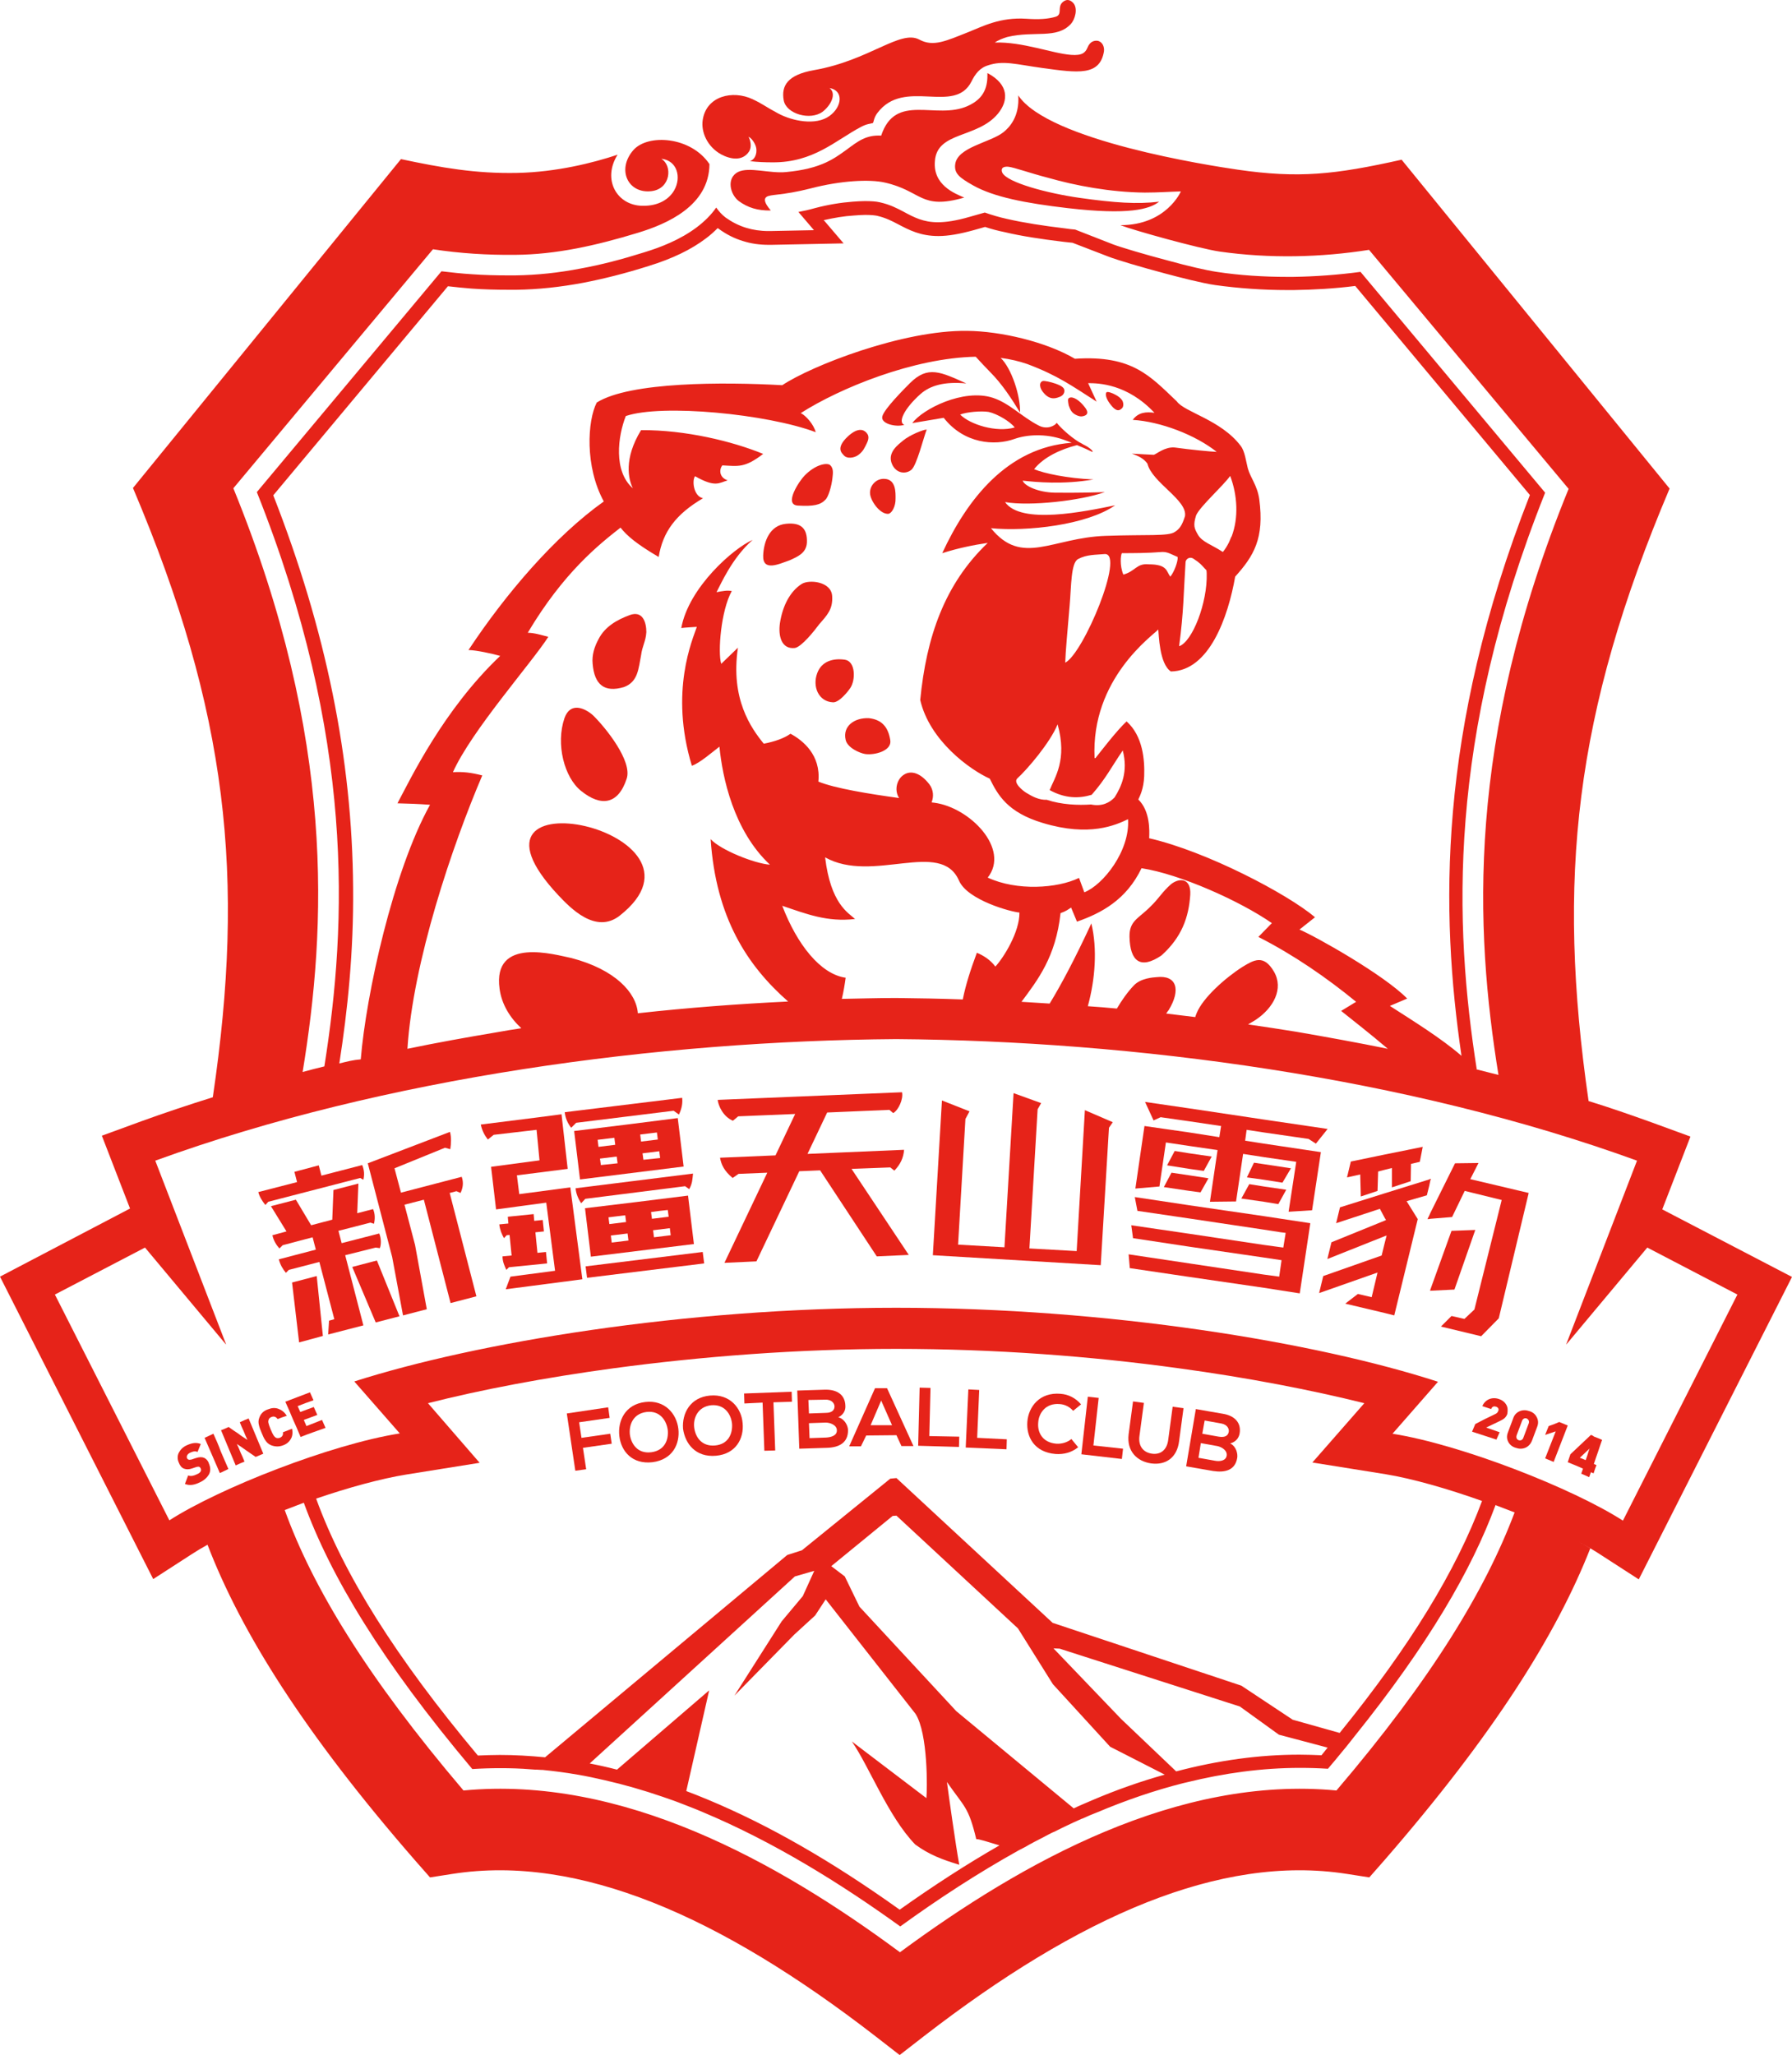 <svg xmlns="http://www.w3.org/2000/svg" xmlns:xlink="http://www.w3.org/1999/xlink" viewBox="94.7 49.911 610.5 699.889" xml:space="preserve"><g><path fill-rule="evenodd" clip-rule="evenodd" fill="#E62319" d="M369.6,234.7c0.2-5-2.2-6.9-7.1-6.4c-5.5,0.5-7.6,5.9-7.8,10.8 c-0.2,5.6,5.4,2.9,9.1,1.6C366.4,239.5,369.4,238.3,369.6,234.7z"/><path fill-rule="evenodd" clip-rule="evenodd" fill="#E62319" d="M402.3,200c-1.4,1.2-5.5,4-3.7,8c1.4,3.2,4.7,3.5,6.6,1.9 c1.8-1.5,4.1-10.8,5.2-13.7C409.3,196.2,404.7,198,402.3,200z"/><path fill-rule="evenodd" clip-rule="evenodd" fill="#E62319" d="M382.6,274.6c-4.1-0.6-8,0.5-9.5,4.6c-1.7,4.6,0.5,9.7,5.4,9.9 c2.1,0.1,5.1-3.7,5.9-4.9C386.2,281.5,386.2,275.2,382.6,274.6z"/><path fill-rule="evenodd" clip-rule="evenodd" fill="#E62319" d="M378.2,252.9c-0.3-5-7.9-5.7-10.4-4.1c-3.9,2.5-6.5,7.4-7.4,13.4 c-0.6,4.3,0.5,8.9,5.1,8.4c2.3-0.4,6.6-5.8,8.3-8.1C376.5,259.4,378.5,257.4,378.2,252.9z"/><path fill-rule="evenodd" clip-rule="evenodd" fill="#E62319" d="M387.2,204.8c1.6-1.2,2.1-2.5,2.8-3.9c1.1-2.2,0.3-3.1-0.1-3.6 c-0.9-1-2.8-2-6.3,1.2c-4.3,4-2.1,5.7-1.5,6.4C383.2,206.3,385.8,205.9,387.2,204.8z"/><path fill-rule="evenodd" clip-rule="evenodd" fill="#E62319" d="M396.1,213c-3.1-0.2-5.1,2.5-5,4.8c0,2.5,3.4,7.4,6.3,7.1 c1.1-0.2,2.5-2.5,2.4-5.3C399.8,217.8,400,213.2,396.1,213z"/><path fill-rule="evenodd" clip-rule="evenodd" fill="#E62319" d="M366.5,222.1c5.4,0.3,7.7-0.2,9.4-2c1-0.9,2.1-4.6,2.4-7.4 c0.2-1.7,0.4-3.3-0.8-4.4c-1.1-0.9-5.1-0.2-8.8,3.7C367.2,213.5,361.5,221.8,366.5,222.1z"/><path fill-rule="evenodd" clip-rule="evenodd" fill="#E62319" d="M390.7,294.5c-4.9-0.2-9,2.7-7.9,7.4c0.6,2.7,4.8,4.5,6.6,4.8 c3.3,0.5,9.2-1.1,8.6-4.7C397.3,297.6,395.2,295,390.7,294.5z"/><path fill-rule="evenodd" clip-rule="evenodd" fill="#E62319" d="M476.9,189c0.7-0.6,0.6-2.1,0-2.9c-0.7-0.9-1.4-1.3-2.1-1.7 c-1.2-0.7-2.8-1.2-3.1-0.9c-0.6,0.5-0.2,2.4,1.6,4.5C475.4,190.6,476.4,189.4,476.9,189z"/><path fill-rule="evenodd" clip-rule="evenodd" fill="#E62319" d="M455.9,185c1.4-0.6,1.7-2,1.2-2.8c-0.7-0.9-1.7-1.2-2.7-1.6 c-1.7-0.6-4-1.1-4.5-0.9c-1.2,0.4-1.3,2.4,0.7,4.4C452.9,186.5,455,185.3,455.9,185z"/><path fill-rule="evenodd" clip-rule="evenodd" fill="#E62319" d="M460,190.3c0.7,0.8,2.4,1.6,3.4,1.4c0.6-0.1,3-0.5,0.8-3.2 c-1.7-2.2-3.9-3.7-5.2-3.1c-0.7,0.3-0.4,1.4-0.2,2.6C459.1,188.7,459.2,189.4,460,190.3z"/><path fill-rule="evenodd" clip-rule="evenodd" fill="#E62319" d="M402.8,194.6c-2.3-0.8-0.1-5.5,5.5-10.5c3.3-2.9,8.1-4.3,15.6-3.6 c-8.7-3.9-13.1-6.2-19.2-0.1c-1.9,1.9-8.8,8.8-9.4,11.3C394.6,194.2,399.9,195.5,402.8,194.6z"/><path fill-rule="evenodd" clip-rule="evenodd" fill="#E62319" d="M309.2,259.4c-4.3,1.6-8.4,3.9-10.6,8.2c-1.4,2.6-2.3,5.4-2,8.4 c0.6,7.1,4,9.9,10.7,7.9c4.8-1.8,4.9-6.3,5.8-10.8c0.4-3.2,1.6-4.7,1.8-7.9C314.9,262.1,313.8,257.7,309.2,259.4z"/><path fill-rule="evenodd" clip-rule="evenodd" fill="#E62319" d="M292.7,319.3c6.7,5.4,12.6,4.7,15.5-4.2c2-6-7.2-17.4-11.5-21.6 c-2.7-2.4-7.7-4.7-9.7,1C284,303.3,286.9,314.7,292.7,319.3z"/><path fill-rule="evenodd" clip-rule="evenodd" fill="#E62319" d="M285,354.9c3.8,4,12.6,13.4,20.9,6.8 C342.6,332.7,244.5,311.8,285,354.9z"/><path fill-rule="evenodd" clip-rule="evenodd" fill="#E62319" d="M493.7,351c-3.1,2.7-4.1,4.8-7,7.6c-4.1,4.2-7.3,4.8-7.2,10.4 c0.2,8.3,3.7,11.2,10.9,6.3c6.9-6.2,9.3-13,9.8-20.7C500.5,349.1,496.7,348.7,493.7,351z"/><path fill-rule="evenodd" clip-rule="evenodd" fill="#E62319" d="M661,461.8l9.6-24.8l-13.4-4.9c-7-2.5-14.1-5-21.3-7.2l0,0 C625,349.4,631,293,663.5,216.3l-91.3-112c-22.8,5.1-35.1,6.4-55.8,3.4c-9.7-1.4-64.6-9.9-74.8-25.3c0.5,7.2-3,10.9-5,12.5 c-4.5,3.6-15.9,5.1-16.5,11.1c-0.3,3,1.4,4.4,6.2,7.1c7,3.9,17.6,6,32.2,7.7c20.7,2.4,27.8,0.4,31.1-2.2c-7.5,0.9-15,0.4-27.1-1.3 c-11.2-1.6-24.5-5.2-26.3-8.5c-0.4-0.8-0.6-2.3,2-2.1c2,0.2,7.1,2.1,13.7,3.8c9.1,2.6,21.1,4.9,32.8,5c4.8,0,8.4-0.3,12.3-0.4 c0,0-4.9,11.5-20.6,11.5c4.3,1.7,26.9,8,33.9,9c16.9,2.4,34.4,2,50.8-0.6l68,81.4C594,302.3,597.2,366.5,605.2,416 c-2.7-0.7-5.5-1.4-8.3-2.1c0.3,0.1,0.6,0.1,0.9,0.2c-7.7-49.1-10.2-112.4,23.3-196.4l-62.9-75.2c-7.5,1-15.2,1.6-23,1.7 c-0.7,0-1.4,0-2,0c-8.1,0-16.1-0.5-24-1.7c-3.4-0.5-9.9-2-16.4-3.8c-8-2.1-16.4-4.6-19-5.6l-12.8-5c-1.1-0.1-2.2-0.2-3.4-0.4 c-7.5-0.9-14-1.9-19.7-3.2c-2.8-0.6-5.4-1.4-7.7-2.2l-5.3,1.5c-4.5,1.3-7.9,1.8-10.7,1.8c-4.9,0-8-1.6-11.7-3.6 c-2.1-1.1-4.5-2.4-8.1-3.2c-1.3-0.3-3-0.4-5.1-0.4c-1.3,0-2.6,0.1-4.1,0.2c-4,0.3-8.4,1-12.9,2.2c-2.1,0.6-4,1-5.6,1.3l5.3,6.2 l-14.9,0.3c-0.2,0-0.4,0-0.6,0c-2.8,0-5.3-0.4-7.6-1.1c-2.6-0.8-4.9-2-7-3.5c-1.2-0.9-2.3-2.1-3.2-3.4c-1.8,2.6-4.1,4.8-6.6,6.7 c-5.7,4.3-12.5,6.9-18.1,8.6c-7.3,2.3-14.5,4.2-21.7,5.5c-7.3,1.4-14.6,2.2-22.1,2.3c-0.7,0-1.5,0-2.2,0c-4.3,0-8.5-0.1-12.6-0.4 c-3.4-0.2-6.9-0.6-10.3-1l-62.9,75.2c33.3,83.6,30.8,146.6,23,195.6l0,0c-2.5,0.6-4.9,1.2-7.4,1.9l0,0 c8.1-49.3,11.3-113.2-23.6-198.8l68-81.4c9.1,1.4,18.5,2,28,1.9c14-0.1,27.7-3.2,41.8-7.5c9.9-3,24.3-9.2,24.4-23.4 c-6.3-9.4-20.9-10.4-25.9-4.8c-5.8,6.6-1.9,15,6.2,14c6.5-0.8,7.2-8.7,3.3-11h0.1c5.3,0.6,6.8,6.3,4.3,10.7 c-1.7,3-5.3,5.4-10.8,5.3c-8.8-0.1-13.8-9-8.5-17.4l0,0c-8.4,2.8-20.8,5.9-34.1,6.2c-14.3,0.3-26-1.8-39.7-4.7l-91.3,112 c32.4,76.4,38.3,132.5,27.2,207.5c-8.3,2.6-16.4,5.3-24.4,8.2l-13.4,4.9l9.6,24.8l-44.3,23.2l52.2,103l13-8.4 c1.7-1.1,3.5-2.2,5.5-3.3c11.4,29.7,32.9,64.1,70.7,107.5l5.1,5.8l7.7-1.2c21.8-3.4,44.5,0.4,68.1,9.7 c24.5,9.7,49.8,25.4,75.7,45.4l8.5,6.6l8.5-6.6c25.9-20,51.2-35.7,75.7-45.4c23.5-9.3,46.3-13.1,68.1-9.7l7.7,1.2l5.1-5.8 c37.2-42.8,58.6-76.8,70.2-106.3c-1.3-0.7-2.6-1.5-4-2.2c2.8,1.5,5.4,3,7.5,4.4l13,8.4l52.2-103L661,461.8z M210.3,412.1 c2.8-17.9,4.9-37.9,4.7-59.8c-0.3-43.9-9.2-87.7-27.2-133.7l59.5-71.2c2.7,0.3,5.4,0.6,8.1,0.8c4.1,0.3,8.5,0.4,12.9,0.4 c0.7,0,1.5,0,2.3,0c7.4-0.1,14.9-0.9,22.9-2.4c6.7-1.3,14-3.1,22.2-5.7c8.1-2.5,14.5-5.6,19.5-9.4c1.5-1.1,2.8-2.3,4-3.5 c0.1,0.1,0.2,0.1,0.3,0.2c2.6,1.9,5.3,3.3,8.3,4.2c2.8,0.9,5.7,1.3,8.9,1.3c0.2,0,0.4,0,0.7,0l14.9-0.3l9.8-0.2l-6.4-7.5l-0.4-0.4 c3.5-0.8,7-1.4,10.4-1.6c1.4-0.1,2.6-0.2,3.8-0.2l0,0c2.3,0,3.5,0.2,4,0.3c3,0.7,5.1,1.8,7,2.8c4,2.1,7.8,4.1,13.9,4.1 c3.4,0,7.3-0.7,12-2l3.9-1.1c2.1,0.7,4.3,1.3,6.8,1.8c5.5,1.3,11.9,2.3,20.2,3.3c1,0.1,1.9,0.2,2.8,0.3l12.2,4.7 c2.8,1.1,11.2,3.6,19.5,5.8c4.5,1.2,12.6,3.3,16.9,3.9c7.9,1.1,16.2,1.7,24.6,1.7c0.7,0,1.4,0,2.1,0c6.9-0.1,14-0.5,21-1.4 l59.5,71.2c-31.7,80.8-30.4,142.6-23.3,191c-6.9-6-16.5-11.9-24.4-17l5.9-2.5c-7.9-8.1-31.4-21.3-36.7-23.5l5.3-4.2 c-9.5-8-36.9-22.4-56.5-26.9c0.1-2.5,0.4-9.2-3.7-13.2c0.6-1.3,1.8-3.6,2-7.9c0.2-5.5-0.4-13.7-6-18.7c-3.5,3.3-8.6,10-10.6,12.5 h-0.3c-1.3-27,19.8-41.7,21.7-43.8c0.2,1.5,0.3,11.7,4.3,14.3c13.1-0.2,19.5-18.6,21.9-32.3c6.3-7,10-13,8.2-26.4 c-0.7-4.8-3-7.2-3.9-10.5c-0.6-2.3-1-5.8-2.4-7.6c-6.7-8.9-19.2-11.5-21.8-15.2c-9.1-8.6-15.1-15.8-34.7-14.5 c-9.9-5.8-25.3-9.4-36.7-9.5c-22-0.3-53.1,11.9-63,18.5c-19.9-1.1-51.8-1.2-63.2,5.9c-3.2,6.2-4.1,21.8,2.4,33.7 c-16.6,11.8-33.4,31.4-46.1,50.6c2.5,0,8.4,1.3,10.8,2c-19.4,18.4-30.6,42-35,50.2c4,0.1,6.9,0.2,11.1,0.5 c-12.6,22.7-21.8,64.7-23.6,86.7C215,410.9,212.7,411.5,210.3,412.1L210.3,412.1z M528.7,380.8c-3.5-6-6.9-3.9-10.7-1.6 c-6.1,3.9-13.5,10.6-15.6,15.7c-0.2,0.5-0.4,1-0.5,1.4c-3.3-0.4-6.6-0.8-9.9-1.2c0.3-0.4,0.5-0.8,0.8-1.1c4.3-7,2.8-12.1-4.1-11.3 c-1.1,0.1-5.3,0.3-7.7,2.8c-2.1,2.2-4.1,5-5.8,7.9c-3.3-0.3-6.6-0.6-9.9-0.8c2.5-9.1,3.3-19.5,1.2-28.2 c-5.7,12.3-10.3,20.9-14.2,27.3c-3.2-0.2-6.4-0.4-9.6-0.6l0,0c5.5-7.4,11.7-15.3,13.3-30.2c1.8-0.6,2.7-1.3,3.6-1.9l2,4.8 c8.3-2.9,16.8-7.4,22-18.2c13.1,2,33.6,11.2,44.4,18.7l-4.6,4.7c12,6.1,23.3,13.9,33.3,22.1l-5.1,3.1c4.1,3.3,9.8,7.7,15.9,12.9 c-10.3-2.1-20.8-4-31.2-5.8c-5.5-0.9-10.9-1.7-16.4-2.5c0.8-0.5,1.7-1,2.5-1.5C528.6,393.2,532.1,386.6,528.7,380.8z M422.7,390.3 c-7.6-0.3-15.2-0.4-22.7-0.5h-0.1c-6.1,0-12.2,0.2-18.4,0.3l0,0c0.6-2.5,1-5,1.3-7.2c-8.6-1.2-16.6-11.4-21.6-24.5 c8.3,2.8,15.3,5.6,24.8,4.5c-2.4-2.2-8.3-5.2-10.2-21c16.2,9.1,39.4-6.3,45.6,7.9c2.9,6.7,17.8,10.7,20.6,10.9 c0.1,6.6-5.4,15.4-8.2,18.4c-1.7-2.3-4.1-3.8-6.3-4.7C425.3,380.3,423.7,385.3,422.7,390.3L422.7,390.3z M431.2,348.8 c7.7-9.8-6.1-23.9-18.2-25.5c-0.3,0-0.6-0.1-0.9-0.1v-0.1c0.7-1.8,0.7-4.1-0.8-6.1c-3.2-4.1-6.3-4.6-8.4-3.4 c-2.6,1.4-3.7,5.3-1.9,8.1c-10.2-1.4-21.9-3.3-27.5-5.6c0.9-9-5.2-14-9.5-16.3c-2.2,1.6-5.5,2.7-9.1,3.4 c-4.3-5.3-11.4-15.2-8.8-32.7l-5.7,5.5c-1.2-4-0.1-18.1,3.6-24.8c-1.5-0.3-3.2,0-5.2,0.4c1.4-2.6,5.3-11.7,12.3-17.8l0,0 c-6.5,2.8-21.8,16.2-24.3,30c1.5-0.2,4.2-0.3,5.3-0.4c-1.4,4.2-9.4,22-1.7,47.3c2.6-0.8,7.4-5,9.4-6.5c1,10.4,4.8,28.6,17.2,40.2 c-5.3-0.4-16.8-5-20.2-8.7c1.8,26.7,12.4,43,26.4,55.3c-16.8,0.8-34,2.1-51.2,4c-0.5-7-7.7-14.9-22.6-18.8 c-5.5-1.1-27-7.5-24.5,10.5c0.7,5.2,3.5,9.8,7.4,13.4l0,0c-2.8,0.4-5.7,0.9-8.5,1.4c-10.1,1.7-20.2,3.5-30.3,5.6 c1.9-29.6,15.2-69,25.5-93.1c-3.9-1-6.6-1.3-10-1.1c6.3-14.1,26.8-37.2,32.5-46.1c-2.7-0.7-4.5-1.3-7-1.4 c12.2-20.5,24.2-30,31.6-35.8c2.2,2.8,5.5,5.6,13,10c1.4-8.6,5.9-14.6,15.1-20c-3.3-0.7-3.8-6.2-2.7-7.5c6.9,3.9,8.1,2.3,11.1,1.4 c-3-1-2.9-3.8-1.8-5.1c5.5,0.3,7.6,0.9,13.9-3.9c-10.5-4.3-26.5-8.2-41.6-8.1c-6,9.8-4.3,16.8-2.8,19.8c-6.7-5.8-5.1-17.8-2.4-24.6 c0,0,0.1,0,0.2,0c-0.1,0-0.2,0-0.2,0c12.3-4.2,48.2-0.7,64.7,5.5c-0.7-2.7-3.4-5.7-5.1-6.5c13.3-8.5,38.4-18.8,59.6-19.2 c1.4,1.5,3.5,3.8,5,5.3c4,4,7.3,9.1,10.1,13.7c0.2-5.6-2.9-15.1-6.6-18.6c3.2,0.4,6.2,1.1,9.1,2.1c10.4,3.9,15.3,7.5,23.6,12.8 l-2.9-6.3c3.5,0,13.3,0.2,22.6,10.1c-2.8-0.4-5.5-0.2-7.4,2.4c9.5,0.6,21.3,5.1,28.6,10.9c-2.3-0.1-8.6-0.7-14.4-1.5 c-3.3-0.2-5.9,2.1-7,2.5c-1.9-0.1-4.6-0.2-7.5-0.4c2.2,0.8,4,1.6,5.3,3.4c1.6,6.5,13.7,12.4,12.8,17.9c-1,3.2-1.9,4.4-3.5,5.4 c-2.3,1.5-9.3,0.8-23.5,1.3c-18.3,0.6-28.5,10.5-39.1-2.6c12.3,1.2,32.7-1.1,42.3-7.8c-10.3,2.1-32.1,6.7-37.5-1.1 c8.5,1.5,25.9-0.5,34-3.4c-2.6,0.1-9.5,0.3-17.1,0.2c-5.4-0.1-10.2-2.2-10.9-4.1c4.6,0.5,13.8,1.4,24.1-0.4 c-9-0.4-16.9-2.1-20.2-3.5c3.2-4.1,9.1-6.8,14.6-8.2c5.2,2.1,5.5,2.7,5.3,2.1c-0.1-0.4-1.3-1.4-2.7-2.1c-0.3-0.1-0.6-0.3-0.9-0.5 l0,0c-0.3-0.1-0.5-0.3-0.7-0.4c0,0,0,0-0.1,0c-3.6-2.2-6.9-5.5-7.8-6.7c-0.5,0.9-3.2,2.5-6.2,0.9c-5.8-3-9.8-7.5-15.5-9.4 c-10.1-3.3-24.1,3.9-27.5,8.6l10.7-1.8c7,8.9,17.4,9.6,24.1,7.2c4.2-1.5,10.6-1.9,16.6,0.2c1.1,0.4,2,0.7,2.9,1.1 c-22,1.6-35.7,19.4-44.1,37.6c5.3-1.7,10.7-2.8,15.5-3.5c-14.7,14-20.9,32-23,53.5c3.2,13.9,17,23.8,23.7,26.8 c2.7,5.5,6,11.5,18.1,15.1c15.9,4.8,24.8,0.7,29-1.3c0.7,10.8-8.5,22.4-14.9,24.9l-1.8-4.9C454.9,352.5,441.1,353.4,431.2,348.8z M514.3,232.6c0,0,0,0.1-0.1,0.1c-0.3,0.6-0.5,1.3-0.8,1.9c-0.6,1.2-1.4,2.5-2.1,3.3l0,0l0,0l0,0l0,0c-3.8-2.5-7.1-3.4-8.5-5.9 c-1.2-2.1-1.7-3.1-0.6-6.6c1.4-3.1,9-9.8,11.6-13.4C516.3,218.6,516.7,226.3,514.3,232.6L514.3,232.6z M505.8,245.2 c0.3,10-4.9,23.3-9.4,24.8c1.6-11.9,1.5-18,2.2-28.7c0.1-0.9,1.3-2,2.7-1.1c2.3,1.5,2.7,2.1,3.9,3.4 C505.9,244.2,505.7,244.2,505.8,245.2z M493.4,246.3c-1.4-1.8-0.9-4.2-7.4-4.2c-4.1-0.4-4.5,2.4-8.6,3.5c-1.3-3.1-0.9-6.7-0.5-7.3 c3.7,0,8.8,0,13.6-0.4c2-0.1,3.2,0.8,5.4,1.7C496.1,241,494.7,244.8,493.4,246.3z M466.6,320.6c4.7-5.3,6.7-9.4,10.6-15.1 c1.9,7.2-0.5,12.4-2.8,16c-1.6,1.7-4.2,3.2-8,2.4c-4.3,0.3-10,0.1-15.1-1.6c-2.6,0.1-4.9-1.1-7-2.4c-1-0.6-4.6-3.4-3-4.9 c3.4-3.1,11.2-12.2,13.7-18.4c3.4,12.1-1,18.1-2.7,22.4C457.6,321.9,462.3,321.9,466.6,320.6z M457.6,275.6 c0.1-3.7,0.8-11.1,1.5-19.4c0.6-6.7,0.4-14.6,2.9-15.9c3-1.6,6-1.4,9.1-1.7C478,238.4,463.8,272.5,457.6,275.6z M440.4,195.5 c-6.3,1.8-15.2-1-18.6-4.4c2.3-0.9,7.2-1.3,9.7-0.9C434.3,190.8,438.8,193.4,440.4,195.5z M550,659.7 c-54-5.1-106.7,24.1-148.7,55.1c-42-31.1-94.7-60.2-148.7-55.1c-32.9-38.7-51.4-69.2-60.9-95.5l0,0l0,0l0,0 c2.2-0.8,4.3-1.7,6.5-2.5c9.1,25,26.5,54,57.4,90.7c3.2-0.2,6.4-0.3,9.5-0.3c3.5,0,7,0.1,10.5,0.4c0.5,0,1,0.1,1.4,0.1 c0.2,0,0.4,0,0.6,0c0.5,0,1,0.1,1.6,0.1c0.1,0,0.2,0,0.4,0c3.9,0.4,7.9,0.9,11.8,1.6l0,0c3.1,0.5,6.2,1.2,9.3,1.9l0,0 c6.6,1.5,13.2,3.4,19.6,5.6c0.1,0,0.2,0.1,0.3,0.1c2,0.7,4.1,1.4,6.1,2.2c2.5,1,5,1.9,7.5,3c24.1,10.1,46.8,24.2,67.2,38.9 c12.7-9.2,26.3-18.1,40.5-26l0,0c0.3-0.1,0.5-0.3,0.8-0.4c1-0.5,1.9-1,2.9-1.6c0.4-0.2,0.8-0.4,1.3-0.7c1.1-0.6,2.2-1.1,3.3-1.7 c0.5-0.3,1-0.5,1.5-0.8c0.8-0.4,1.5-0.8,2.3-1.1c0.8-0.4,1.6-0.8,2.4-1.2c0.7-0.3,1.4-0.7,2.1-1c0.6-0.3,1.3-0.6,1.9-0.9 c1-0.4,1.9-0.9,2.9-1.3h0.1l0,0c1.7-0.8,3.4-1.5,5.2-2.2c9.5-4,19.3-7.4,29.2-9.9l0,0c0.4-0.1,0.9-0.2,1.3-0.3 c12.6-3.1,25.5-4.9,38.5-4.9c3.2,0,6.3,0.1,9.5,0.3c1.7-2,3.4-4,5-6l0,0c1.3-1.5,2.5-3.1,4.1-5.1l0,0c25-31.1,39.8-56.5,48-78.7 c0.2,0.1,0.3,0.1,0.5,0.2c2,0.8,4,1.5,6,2.3C600.8,591.3,582.5,621.6,550,659.7z M240.5,527.8c18.1-4.6,39.7-8.7,63.3-11.9 c29.7-4,62.7-6.6,96.2-6.6s66.5,2.5,96.2,6.6c23.6,3.2,45.2,7.4,63.3,11.9L541.8,548l25,4c9.1,1.5,21,4.9,32.8,9.1 c-8.8,23.7-24.5,49.4-48.5,79l-16-4.5L517.6,624l-64.3-21.4l-53.2-49.3l-2.1,0.2l-30.1,24.4l-5,1.6l-82.5,68.9 c-5.2-0.5-10.3-0.8-15.4-0.8c-2.5,0-5,0.1-7.5,0.2c-27.8-33.2-45.7-61.6-55.1-87.5c11.1-3.8,22.1-6.8,30.7-8.2l25-4L240.5,527.8z M304.9,652.6c-3.1-0.8-6.2-1.5-9.3-2.1l69.9-63.7l6.6-1.9l-3.9,8.6l-7.2,8.6l-16.1,25.3l20.4-20.8l7.1-6.5l3.6-5.5l30.6,39 c4.3,6.7,4,25.9,3.7,28.7L384.9,643c5.9,8.5,12.4,25.6,21.6,35.1c4.8,3.5,9.1,5.1,15,6.9c-1.3-7.2-3.6-23.7-4.2-28.2 c6,8.7,7.3,8.3,10,19.5c0.6-0.2,4.2,1,7.9,2.1c-11,6.3-22.3,13.6-34,21.9c-23.1-16.5-44.5-28.8-65.4-37.5c-2.4-1-4.9-2-7.3-2.9 l7.8-34.3L304.9,652.6z M420.5,632.7l-33-35.6l-5-10.3l-4.6-3.5l20.9-17.1l1.3-0.1l41.4,38.4l11.9,19l19.5,21.3l18.6,9.5 c-8.2,2.3-16.5,5.2-24.9,8.8c-2,0.9-4.1,1.7-6.1,2.7L420.5,632.7z M476.6,635.3l-23-24l2.1,0.1l61.4,19.7l13.3,9.6l16.6,4.4 c-0.7,0.9-1.4,1.7-2.1,2.6c-2.5-0.1-5-0.2-7.5-0.2c-13.6,0-27.6,1.9-42,5.7L476.6,635.3z M647.6,567.8 c-17.1-11-55.1-25.9-78.5-29.6l15.5-17.7C543,507,472.2,495.3,400,495.3s-143,11.8-184.6,25.1l15.5,17.7 c-23.5,3.7-61.4,18.6-78.5,29.6l-39-76.9l30.7-16l27.5,32.9h0.1l-24.1-62.5c78.4-28.5,171.7-40.8,252.4-41.4 c80.7,0.6,174,12.9,252.4,41.4l-24.1,62.5h0.1l27.5-32.9l30.7,16L647.6,567.8z"/><path fill-rule="evenodd" clip-rule="evenodd" fill="#E62319" d="M516.2,546.4c0.2-1.2-0.2-3.8-2.4-4.9c1.9-0.5,2.9-1.8,3.2-3.3 c0.7-3.9-1.9-6.2-5.7-6.8c-3.1-0.5-6.2-1.1-9.2-1.6l-3.3,19.5c3.1,0.5,6.1,1.1,9.2,1.6C512,551.5,515.5,550.7,516.2,546.4z M505.1,533.7l5.6,1c2.3,0.4,2.8,2,2.6,2.9c-0.2,1.1-1.1,2-3.4,1.6l-5.6-1L505.1,533.7z M503.8,541.4l5.6,1 c1.5,0.3,3.5,1.5,3.2,3.3c-0.3,1.8-2.5,2-4,1.7l-5.6-1L503.8,541.4z"/><path fill-rule="evenodd" clip-rule="evenodd" fill="#E62319" d="M317,547.9c6.9-0.9,9.4-6.3,8.8-11.4c-0.6-5.1-4.6-9.9-11.3-9.1 c-6.8,0.8-9.4,6.4-8.8,11.6C306.3,544.2,310.1,548.7,317,547.9z M314.9,530.8c4.6-0.6,6.9,2.9,7.3,6.2c0.3,3.2-1,6.9-5.6,7.5 s-6.8-2.7-7.3-5.9C308.9,535.3,310.3,531.4,314.9,530.8z"/><path fill-rule="evenodd" clip-rule="evenodd" fill="#E62319" d="M454.3,545.1c2.8,0.2,5.5-0.5,7.7-2.3l-2.3-2.8 c-1.4,1.2-3.4,1.7-5.1,1.6c-4.9-0.4-6.5-4-6.2-7.2c0.2-3.3,2.6-6.7,7.3-6.3c1.7,0.1,3.4,0.9,4.6,2.3l2.7-2.2 c-1.9-2.2-4.3-3.4-7-3.6c-7.1-0.6-10.9,4.4-11.3,9.5C444.3,539.2,447,544.5,454.3,545.1z"/><path fill-rule="evenodd" clip-rule="evenodd" fill="#E62319" d="M376.4,543c4.1-0.1,7.3-1.7,7.2-6.1c0-1.2-1-3.7-3.3-4.3 c1.8-0.9,2.5-2.4,2.4-3.9c-0.1-4-3.1-5.6-7-5.5c-3.1,0.1-6.3,0.2-9.4,0.3l0.7,19.8C370.1,543.2,373.2,543.1,376.4,543z M379.8,537 c0.1,1.9-2.1,2.4-3.6,2.5l-5.7,0.2l-0.2-5.1l5.7-0.2C377.6,534.4,379.8,535.3,379.8,537z M375.8,526.6c2.4-0.1,3.2,1.4,3.2,2.3 c0,1.1-0.7,2.2-3,2.2l-5.7,0.2l-0.2-4.6L375.8,526.6z"/><path fill-rule="evenodd" clip-rule="evenodd" fill="#E62319" d="M338.6,545.7c6.9-0.6,9.6-6,9.1-11.1c-0.4-5.1-4.3-10-11.1-9.4 c-6.8,0.6-9.6,6.1-9.2,11.3C328.1,541.6,331.7,546.3,338.6,545.7z M337,528.5c4.6-0.4,6.8,3.1,7.1,6.4c0.2,3.2-1.2,6.9-5.8,7.3 c-4.6,0.4-6.7-2.9-7.1-6.1C330.8,532.9,332.4,529,337,528.5z"/><polygon fill-rule="evenodd" clip-rule="evenodd" fill="#E62319" points="477.3,543.3 467.2,542.2 469,526 465.3,525.6 463.1,545.2 476.9,546.8"/><path fill-rule="evenodd" clip-rule="evenodd" fill="#E62319" d="M354.5,527.6l0.6,16.4l3.7-0.1l-0.6-16.4l6.3-0.2l-0.1-3.4 c-5.7,0.2-10.5,0.4-16.2,0.6l0.1,3.4L354.5,527.6z"/><polygon fill-rule="evenodd" clip-rule="evenodd" fill="#E62319" points="294.4,550.3 293.3,543 303.1,541.6 302.6,538.2 292.8,539.6 292,534.3 302.4,532.8 301.9,529.2 287.8,531.3 290.7,550.8"/><polygon fill-rule="evenodd" clip-rule="evenodd" fill="#E62319" points="437.7,540.1 427.6,539.6 428.3,523.3 424.6,523.1 423.7,542.9 437.6,543.5"/><path fill-rule="evenodd" clip-rule="evenodd" fill="#E62319" d="M389.8,538.8l10.3-0.1l1.7,3.7h4.1l-9-19.7h-4.1l-8.8,19.8h4 L389.8,538.8z M394.9,526.9l3.7,8.4h-7.3L394.9,526.9z"/><path fill-rule="evenodd" clip-rule="evenodd" fill="#E62319" d="M486.8,548.3c4.9,0.7,8.9-1.8,9.6-7.6l1.5-11.2l-3.7-0.5 l-1.5,11.2c-0.4,3.4-2.5,5.2-5.5,4.8s-4.8-2.6-4.3-6.1l1.5-11.2l-3.7-0.5l-1.5,11.2C478.5,544.2,482.1,547.6,486.8,548.3z"/><polygon fill-rule="evenodd" clip-rule="evenodd" fill="#E62319" points="421.5,539.2 411.3,539 411.7,522.6 408,522.5 407.5,542.3 421.4,542.7"/><path fill-rule="evenodd" clip-rule="evenodd" fill="#E62319" d="M164.2,546.4c-0.7-0.3-1.6-0.3-2.8,0.1c-0.5,0.2-1,0.3-1.5,0.5 c-0.4,0.1-0.8,0.1-1,0c-0.3-0.1-0.4-0.3-0.5-0.5c-0.2-0.5,0-1.3,1-1.8c0.5-0.2,1.5-0.8,2.6-0.3c0.4-0.9,0.7-1.8,1.1-2.7 c-1.5-0.6-2.9-0.4-4.7,0.4c-1.4,0.6-2.3,1.6-2.8,2.6s-0.5,2.2,0,3.3c0.4,1.1,1,1.8,1.8,2.1s1.7,0.3,2.8-0.1c0.5-0.2,1-0.3,1.5-0.5 c0.4-0.1,0.7-0.1,0.9,0s0.4,0.3,0.5,0.6c0.3,0.7-0.1,1.4-1.3,1.9c-1,0.5-2.1,0.8-3,0.4c-0.4,1-0.7,1.9-1.1,2.9 c1.7,0.7,3.4,0.3,5.2-0.6c1.3-0.6,2.3-1.5,2.9-2.5c0.6-1,0.7-2.2,0.2-3.5C165.7,547.6,165.1,546.8,164.2,546.4z"/><path fill-rule="evenodd" clip-rule="evenodd" fill="#E62319" d="M199.1,535.6c-0.3-0.7-0.6-1.4-0.9-2.1c1.5-0.6,3.1-1.1,4.6-1.7 c-0.4-0.9-0.8-1.8-1.2-2.7c-1.5,0.6-3.1,1.1-4.6,1.7c-0.3-0.7-0.6-1.3-0.9-2c1.8-0.7,3.6-1.4,5.4-2c-0.4-0.9-0.8-1.8-1.2-2.7 c-2.8,1.1-5.6,2.1-8.4,3.2c0.9,2,1.8,4,2.6,6c0.9,2,1.8,4,2.6,6c2.8-1.1,5.7-2.1,8.5-3.1c-0.4-0.9-0.8-1.8-1.2-2.7 C202.7,534.2,200.9,534.9,199.1,535.6z"/><path fill-rule="evenodd" clip-rule="evenodd" fill="#E62319" d="M191.1,537.7c0.1,0.8-0.1,1.5-1.1,1.9c-0.6,0.2-1.1,0.1-1.4-0.1 c-0.4-0.3-0.8-0.6-1.7-2.8s-0.9-2.7-0.7-3.2c0.1-0.4,0.4-0.8,1-1c1-0.4,1.6,0.1,2.1,0.7c1-0.4,2.1-0.8,3.1-1.1 c-0.8-1.3-1.8-2-2.9-2.4c-1.1-0.4-2.3-0.3-3.5,0.2c-1.5,0.5-2.4,1.4-2.9,2.7c-0.4,0.9-0.4,1.8-0.2,2.6c0.2,0.9,0.5,1.7,0.9,2.6 s0.7,1.8,1.2,2.5c0.5,0.8,1.1,1.4,2,1.8c1.3,0.5,2.6,0.6,4,0.1c1.2-0.4,2.1-1.1,2.7-2.1c0.6-0.9,0.8-2.1,0.5-3.6 C193.1,536.9,192.1,537.3,191.1,537.7z"/><path fill-rule="evenodd" clip-rule="evenodd" fill="#E62319" d="M167.4,538.2c-1,0.5-2,0.9-3,1.4c0.9,2,1.7,4,2.6,6 c0.9,2,1.7,4,2.6,6c1-0.5,2-0.9,2.9-1.4c-0.9-2-1.7-4-2.6-6C169.2,542.2,168.3,540.2,167.4,538.2z"/><path fill-rule="evenodd" clip-rule="evenodd" fill="#E62319" d="M179.4,533c-1,0.4-2,0.8-3,1.3c0.4,1,0.8,2,1.3,3 c0.4,1,0.8,2,1.3,3c-1.1-0.7-2.2-1.4-3.2-2.2c-1.1-0.7-2.1-1.4-3.2-2.2c-0.9,0.4-1.7,0.8-2.6,1.1c0.8,2,1.7,4,2.5,6s1.7,4,2.5,6 c1-0.5,2-0.9,3-1.3c-0.4-1-0.8-2-1.3-3c-0.4-1-0.8-2-1.3-3c1.1,0.7,2.1,1.4,3.2,2.2c1.1,0.7,2.1,1.5,3.2,2.2 c0.9-0.4,1.8-0.7,2.6-1.1c-0.8-2-1.7-4-2.5-6L179.4,533z"/><path fill-rule="evenodd" clip-rule="evenodd" fill="#E62319" d="M607.9,528.4c-0.5-0.9-1.3-1.6-2.5-2c-1.1-0.4-2.3-0.4-3.3,0 s-1.9,1.2-2.4,2.4c1,0.3,2,0.7,3,1c0.4-1,1.1-1,1.7-0.8c0.8,0.3,1,0.9,0.7,1.5c-0.2,0.5-0.5,0.8-1.2,1.1c-1.1,0.5-2.2,1.1-3.3,1.6 c-1.1,0.6-2.2,1.1-3.3,1.7c-0.4,0.9-0.7,1.7-1.1,2.6c2.8,0.9,5.5,1.8,8.3,2.7c0.4-0.8,0.7-1.7,1.1-2.5c-1.5-0.5-3.1-1.1-4.6-1.6 c1.5-0.7,2.9-1.4,4.4-2.1c1.5-0.7,2.3-1.2,2.8-2.5C608.4,530.3,608.4,529.3,607.9,528.4z"/><path fill-rule="evenodd" clip-rule="evenodd" fill="#E62319" d="M636.7,538.6c-1.2,1.1-2.3,2.2-3.5,3.3s-2.3,2.2-3.5,3.3 c-0.3,0.9-0.6,1.8-0.9,2.7c1.7,0.7,3.5,1.4,5.2,2.2l-0.6,1.7c0.9,0.4,1.8,0.8,2.7,1.2c0.2-0.6,0.4-1.1,0.6-1.7 c0.3,0.1,0.6,0.3,0.9,0.4c0.3-0.9,0.6-1.9,1-2.8c-0.3-0.1-0.6-0.3-0.9-0.4c0.5-1.4,0.9-2.8,1.4-4.1c0.5-1.4,0.9-2.8,1.4-4.1 c-0.9-0.4-1.8-0.8-2.7-1.1C637.3,538.8,637,538.7,636.7,538.6z M635.9,544.2c-0.1,0.4-0.3,0.9-0.4,1.3c-0.2,0.6-0.4,1.1-0.6,1.7 c-0.7-0.3-1.3-0.6-2-0.8c0.6-0.5,1.1-1.1,1.7-1.6c0.6-0.5,1.1-1.1,1.7-1.6C636.1,543.5,636,543.8,635.9,544.2z"/><path fill-rule="evenodd" clip-rule="evenodd" fill="#E62319" d="M615.7,530.5c-1.1-0.4-2.2-0.4-3.2,0s-1.9,1.2-2.3,2.5 c-0.3,0.8-0.6,1.6-0.9,2.4c-0.3,0.8-0.6,1.6-0.9,2.4c-0.5,1.3-0.3,2.4,0.2,3.3c0.5,0.9,1.4,1.6,2.5,1.9c1.1,0.4,2.2,0.4,3.2,0 s1.8-1.2,2.3-2.4c0.3-0.8,0.6-1.6,0.9-2.4c0.3-0.8,0.6-1.6,0.9-2.4c0.5-1.3,0.3-2.4-0.2-3.3C617.7,531.5,616.8,530.8,615.7,530.5z M615.5,534.7c-0.3,0.8-0.6,1.6-0.9,2.4c-0.3,0.8-0.6,1.6-0.9,2.4c-0.3,0.9-1,1.1-1.6,0.9c-0.6-0.2-1-0.8-0.7-1.7 c0.3-0.8,0.6-1.6,0.9-2.4c0.3-0.8,0.6-1.6,0.9-2.4c0.3-0.9,1-1.1,1.6-0.9C615.4,533.3,615.8,533.9,615.5,534.7z"/><path fill-rule="evenodd" clip-rule="evenodd" fill="#E62319" d="M622.3,535.6c-0.4,1-0.8,2-1.2,3c1.2-0.4,2.4-0.8,3.6-1.2 c-0.6,1.5-1.2,3.1-1.8,4.6s-1.2,3.1-1.8,4.6c1,0.4,1.9,0.8,2.9,1.2c0.8-2.1,1.6-4.1,2.4-6.2c0.8-2.1,1.6-4.1,2.4-6.2 c-1-0.4-1.9-0.8-2.9-1.2C624.6,534.8,623.5,535.2,622.3,535.6z"/><path fill-rule="evenodd" clip-rule="evenodd" fill="#E62319" d="M250.2,455.6l1.4,0.6c0.8-1.7,1.1-3.5,0.4-5.5l-20.7,5.4l-2.2-8.3 l17.2-7l1.8,0.5c0.3-1.9,0.4-4.1-0.1-5.9l-28,10.7l8.3,31.9l3.7,19.9l8.1-2.1l-4-21.9l-3.6-13.7l6.6-1.7l9.1,35.2l8.8-2.3 l-9.1-35.2L250.2,455.6z"/><polygon fill-rule="evenodd" clip-rule="evenodd" fill="#E62319" points="202.6,484.5 194.2,486.7 196.6,507.1 204.7,504.9"/><path fill-rule="evenodd" clip-rule="evenodd" fill="#E62319" d="M185.1,460.3l1-1.1l31.3-8.1l1.1,0.6c0.4-1.7,0.3-3.3-0.4-5 l-13.9,3.6l-0.9-3.5L195,449l0.9,3.5l-13.2,3.4C183.1,457.5,184,458.9,185.1,460.3z"/><polygon fill-rule="evenodd" clip-rule="evenodd" fill="#E62319" points="214.7,481.4 222.7,500.3 230.8,498.2 223.1,479.2"/><path fill-rule="evenodd" clip-rule="evenodd" fill="#E62319" d="M222.7,474.8l1.4,0.2c0.5-1.2,0.5-3.4-0.2-5l-12.8,3.3l-1.1-4.2 l10.9-2.8l1.2,0.4c0.4-1.6,0.4-3.4-0.3-5l-5.4,1.4l0.4-10.1l-8.5,2.2l-0.4,10.1l-7.2,1.9l-5.2-8.7l-8.5,2.2l5.3,8.6l-4.8,1.3 c0.4,1.8,1.3,3.3,2.4,4.5l1.1-1.1l10.2-2.7l1.1,4.2l-12.6,3.3c0.4,1.7,1.3,3.3,2.4,4.6l1-1l10.4-2.7l5.1,19.5l-1.8,0.5l-0.3,4.7 l12-3.1l-6.2-23.9L222.7,474.8z"/><path fill-rule="evenodd" clip-rule="evenodd" fill="#E62319" d="M290.3,435.1l2,16.5l35.3-4.4l-2-16.5 C313,432.3,302.9,433.6,290.3,435.1z M298.3,438.1l5.7-0.7l0.3,2.4l-5.7,0.7L298.3,438.1z M299.4,446.7l-0.3-2.2l5.7-0.7l0.3,2.3 L299.4,446.7z M312.8,436.3c1.9-0.2,3.8-0.5,5.7-0.7l0.3,2.4l-5.7,0.7L312.8,436.3z M313.9,444.9l-0.3-2.2l5.7-0.7l0.3,2.3 L313.9,444.9z"/><path fill-rule="evenodd" clip-rule="evenodd" fill="#E62319" d="M292.7,459.7l1.4-1.5l34-4.3l1.4,1c1.1-1.9,1.1-3.5,1.3-5.3l-40,5 C290.9,456.4,291.8,458.4,292.7,459.7z"/><path fill-rule="evenodd" clip-rule="evenodd" fill="#E62319" d="M331.1,473.6l-2-16.5c-12.6,1.6-22.5,2.8-35.1,4.3l2,16.5 L331.1,473.6z M323.2,470.6l-5.7,0.7l-0.3-2.4l5.7-0.7L323.2,470.6z M322.2,462l0.3,2.3l-5.7,0.7l-0.3-2.3 C318.4,462.4,320.3,462.2,322.2,462z M308.8,472.4l-5.7,0.7l-0.3-2.4l5.7-0.7L308.8,472.4z M307.7,463.8l0.3,2.3l-5.7,0.7l-0.3-2.3 L307.7,463.8z"/><polygon fill-rule="evenodd" clip-rule="evenodd" fill="#E62319" points="294.2,481.2 294.7,485.1 334.6,480.2 334.1,476.3"/><path fill-rule="evenodd" clip-rule="evenodd" fill="#E62319" d="M267.2,482.4l0.9-0.9l13-1.3l-0.4-3.9l-2.9,0.3l-0.7-7l2.9-0.3 l-0.4-3.9l-2.9,0.3l-0.2-2.3l-8.8,0.9l0.2,2.3l-3.1,0.3c0.2,1.8,0.8,3.3,1.6,4.7l0.9-1l1-0.1l0.7,7l-3.1,0.3 C265.9,479.5,266.5,480.9,267.2,482.4z"/><path fill-rule="evenodd" clip-rule="evenodd" fill="#E62319" d="M291,432.3l33.2-4.1l1.8,1.3c1-2.1,1.3-3.9,1.1-5.7l-40,4.9 c0.2,2,1,3.8,2.2,5.3L291,432.3z"/><path fill-rule="evenodd" clip-rule="evenodd" fill="#E62319" d="M271.6,456.6l-0.8-6.4l17.3-2.2l-2.1-18.6l-8.4,1.1l0,0l-19.1,2.4 c0.4,2,1.3,3.7,2.4,5.1l2-1.6l14.6-1.7l1,10.4l-16.5,2.2l1.7,14.5l17.1-2.3l3,23.2l-15.2,2L267,489l26.1-3.4l-4.1-31.3L271.6,456.6 z"/><path fill-rule="evenodd" clip-rule="evenodd" fill="#E62319" d="M398,447.5l1.4,1.1c2.1-2.2,3.1-4.4,3.3-7.1l-32.9,1.4l6.7-14.1 l21.2-0.9l1.3,1.1c1.8-1,3.5-4.8,3-7.1l-62.8,2.6c0.2,1.9,1.8,5.7,5.2,7.1l1.8-1.5l19.4-0.8l-6.7,14.1l-18.9,0.8 c0.4,2.3,1.4,4.5,4.3,6.9l2-1.4l9.8-0.4L341.5,480l10.9-0.5l14.6-30.7l7.1-0.3l19.3,29.3l10.9-0.5L384.8,448L398,447.5z"/><path fill-rule="evenodd" clip-rule="evenodd" fill="#E62319" d="M461.5,476l-16.1-0.9l2.8-47.4l1.2-2.1l-9.4-3.4l-3.1,52.5 l-15.8-0.9l2.5-42.8l1.4-2.6c-3.1-1.2-6.3-2.5-9.4-3.7l-3.1,52.7l57.2,3.4l2.8-46.8l1.3-1.9l-9.5-4.1L461.5,476z"/><polygon fill-rule="evenodd" clip-rule="evenodd" fill="#E62319" points="504.8,448.7 507.5,443.8 499.9,442.7 494.9,441.9 492.3,446.8 499.9,448"/><polygon fill-rule="evenodd" clip-rule="evenodd" fill="#E62319" points="499.9,455.5 503.7,456 506.4,451.2 499.9,450.2 493.8,449.3 491.2,454.2"/><polygon fill-rule="evenodd" clip-rule="evenodd" fill="#E62319" points="499.9,460.4 481.3,457.6 482.2,462.3 499.9,464.9 525.3,468.7 531.1,469.6 532.7,469.8 531.9,474.8 525.3,473.9 499.9,470.1 480.1,467.2 480.7,471.6 499.9,474.5 525.3,478.2 531.3,479.1 530.5,484.7 525.3,484 499.9,480.2 479.2,477.1 479.6,481.8 499.9,484.8 525.3,488.5 537.5,490.4 541.1,466.5 525.3,464.1"/><polygon fill-rule="evenodd" clip-rule="evenodd" fill="#E62319" points="525.3,459.2 530.2,460 532.9,455.1 525.3,454 520.3,453.2 517.6,458.1"/><polygon fill-rule="evenodd" clip-rule="evenodd" fill="#E62319" points="531.6,452.7 534.5,447.8 525.3,446.4 521.9,445.9 519.5,450.9 525.3,451.7"/><polygon fill-rule="evenodd" clip-rule="evenodd" fill="#E62319" points="525.3,439.4 518.9,438.4 519.4,434.7 525.3,435.6 540.5,437.8 543,439.4 547,434.4 525.3,431.2 499.9,427.4 484.8,425.2 487.7,431.5 490.1,430.4 499.9,431.8 510.7,433.4 510.1,437.2 499.9,435.6 484.6,433.4 481.5,454.7 489.7,454 491.9,439 499.9,440.2 509.5,441.6 506.9,459.2 515.8,459.1 518.2,442.9 525.3,444 536.3,445.6 533.7,462.6 541.7,462.1 544.7,442.3"/><polygon fill-rule="evenodd" clip-rule="evenodd" fill="#E62319" points="558.3,457.4 564,455.5 564.2,448.9 566.5,448.3 568.9,447.7 568.9,454.3 575.3,452.2 575.4,446.3 578.4,445.6 579.4,440.5 566.5,443.1 554.9,445.5 553.6,450.9 558.1,449.9"/><polygon fill-rule="evenodd" clip-rule="evenodd" fill="#E62319" points="581.6,453.8 582,451.9 582.2,451.4 582,451.4 581.6,451.6 566.5,456.3 551.2,461.1 549.9,466.5 564.8,461.6 566.5,464.8 566.9,465.4 566.5,465.6 548.3,473 546.9,478.7 566.5,470.9 567.1,470.7 566.5,473 565.4,477.5 545.5,484.5 544.1,490.3 564,483.3 562,491.7 557.3,490.6 553,493.9 566.5,497.1 569.7,497.9 577.7,465.1 573.9,459 580.8,457"/><polygon fill-rule="evenodd" clip-rule="evenodd" fill="#E62319" points="605.3,498.9 615.5,456.2 595.6,451.5 598.4,446 590.4,446.1 582,463 581.6,463.9 581,465.1 581.6,465.1 582,465 589.4,464.4 593.7,455.5 606.3,458.6 597,495.9 593.6,499.1 589.2,498.1 585.6,501.7 599.3,505"/><polygon fill-rule="evenodd" clip-rule="evenodd" fill="#E62319" points="597.3,468.8 589.2,469.1 582,489.1 581.9,489.5 582,489.5 590.2,489.1"/><path fill-rule="evenodd" clip-rule="evenodd" fill="#E62319" d="M434.7,88.6c3.6-4.4,3.8-9.9-3.6-13.8c0.1,4.5-0.9,8.6-6.7,11.2 c-10.8,4.9-24.6-4.7-29.5,10.1c-5.2-0.3-8,2-11.8,4.8c-4.3,3.1-8.8,6.5-20.5,7.6c-5.6,0.6-12.7-1.9-16.5,0c-4,2.1-2.7,7.6,0.3,9.9 c3,2.2,6.4,3.3,10.9,3.2c-2.4-2.8-2.3-4-1.5-4.6c1.3-1,5.2-0.4,15-2.9c10.3-2.7,20.2-3.2,25.4-2c12.7,2.9,12,9.4,27,5.1 c-3.3-1.4-10.7-4.3-10-12.4C413.9,94.6,427.7,97.1,434.7,88.6z"/><path fill-rule="evenodd" clip-rule="evenodd" fill="#E62319" d="M340.4,102.5c3,1.6,7.2,2.5,9.5-1c0.9-1.4,0.6-3.6-0.2-5 c1,0.4,2.1,2,2.5,3.3c0.5,1.5,0.2,4.2-2,5c2.5,0.3,5.1,0.4,7.7,0.4c13.9,0.1,21.5-7.5,30-12c2.2-1.2,3.4-1.1,4.2-1.4 c0.3-0.5,0.3-1.8,1.5-3.4c9.2-12.2,26.3,0.8,32.1-10.8L426,77c1.7-3.2,3.6-4.3,5.2-4.8c5.3-1.8,9.4-0.4,18.8,0.9 c11.8,1.6,19.4,2.8,20.8-5.7c0.2-1.5-0.5-3.3-2.2-3.6c-1-0.1-2.5,0.1-3.4,2.3c-0.7,1.7-1.8,2.8-5.6,2.5c-6.5-0.5-16.5-4.5-26-4.2 c1.2-0.8,2.6-1.4,4.3-1.9c9.3-2.2,16.7,0.8,21.6-4.4c1.4-1.5,2.5-5.2,0.9-7.1c-0.9-1-2.1-1.6-3.5-0.5c-2.2,1.7-0.1,4.3-2.5,5.1 c-2.6,0.8-5.9,1-10,0.7c-9-0.6-14.9,2.6-19.7,4.5c-7.6,3-12,5.2-16.8,2.6c-6.5-3.5-17,7.1-35.9,10.4c-9,1.6-11.2,5.3-10.3,10.3 c0.9,4.7,9.1,6.9,13.2,3.9c2.9-2.2,4.9-6.2,2.4-8.1l0,0c4.8,0.8,4.4,6.3,0,9.5c-4.7,3.4-12.7,1.7-17.4-0.8c-4.7-2.5-5-3.1-8.8-4.9 c-6.8-3.2-15.8-1.1-17,7.1C333.5,94.7,335.5,99.8,340.4,102.5z"/></g></svg>
